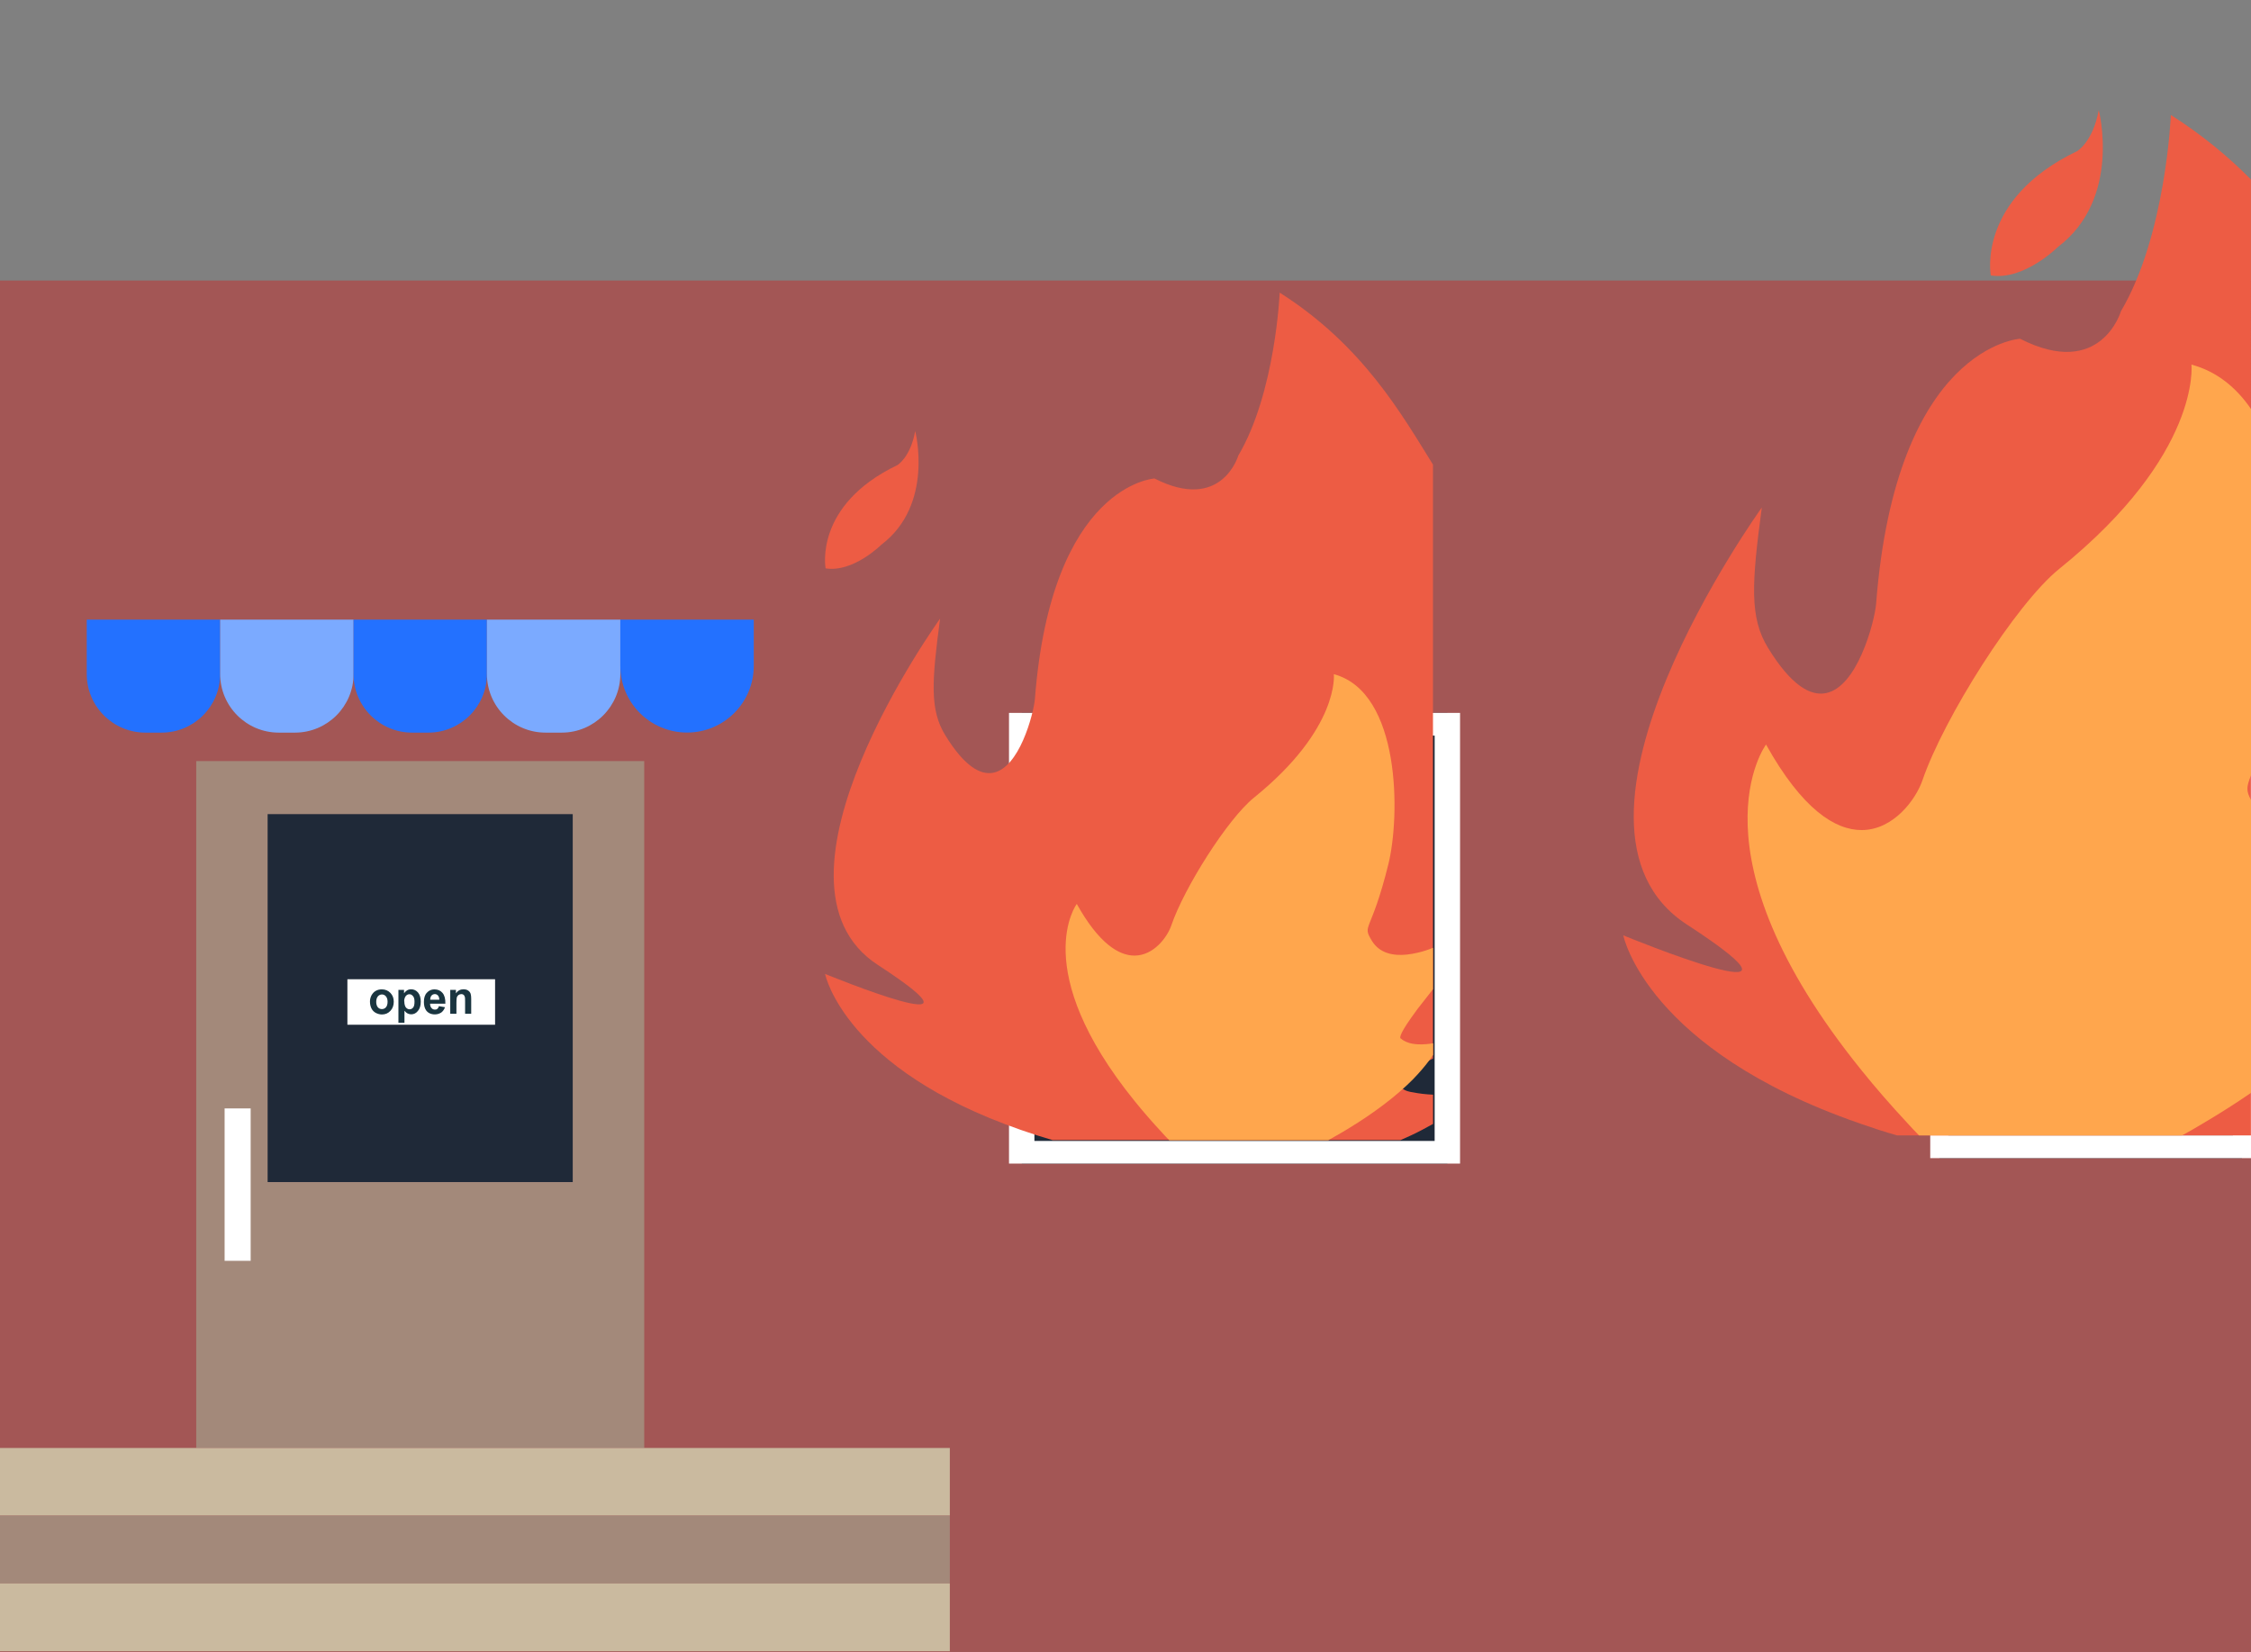 <?xml version="1.0" encoding="UTF-8"?>
<svg xmlns="http://www.w3.org/2000/svg" id="a" viewBox="0 0 309.27 227.01">
  <rect x="0" y="0" width="309.27" height="227.01" fill="#808080" stroke="none"/>
  <defs>
    <style>.b{fill:#fff;}.c{fill:#ffa64d;}.d{fill:#ed5c44;}.e{fill:#caba9f;}.f{fill:#1f2938;}.g{fill:#2371ff;}.h{fill:#1a3540;}.i{fill:#a3897a;}.j{fill:#a35655;}.k{fill:#7baaff;}</style>
  </defs>
  <rect class="j" y="38.55" width="309.26" height="188.45"></rect>
  <g>
    <g>
      <rect class="f" x="140.38" y="97.96" width="58.48" height="61.93"></rect>
      <path class="b" d="M200.6,159.89h-61.97v-61.93h61.97v61.93Zm-58.48-3.11h54.99v-55.7h-54.99v55.7Z"></path>
    </g>
    <g>
      <rect class="f" x="266.45" y="97.2" width="41.58" height="61.94"></rect>
      <path class="b" d="M309.27,159.14h-44.07v-61.94h44.07v61.94Zm-41.59-3.13h39.1v-55.69h-39.1v55.69Z"></path>
    </g>
    <rect class="i" x="26.96" y="104.58" width="61.55" height="94.39"></rect>
    <rect class="f" x="36.77" y="111.87" width="41.92" height="50.56"></rect>
    <g>
      <rect class="b" x="47.73" y="134.56" width="20.29" height="6.25"></rect>
      <g>
        <path class="h" d="M50.83,137.61c0-.29,.07-.56,.21-.84,.15-.26,.33-.47,.58-.61,.26-.15,.53-.21,.85-.21,.47,0,.86,.17,1.17,.49,.31,.32,.46,.72,.46,1.21s-.15,.93-.46,1.25c-.31,.34-.7,.5-1.17,.5-.29,0-.56-.08-.83-.21-.26-.14-.46-.34-.6-.61-.13-.26-.21-.58-.21-.96Zm.86,.06c0,.31,.08,.58,.23,.75,.15,.17,.34,.24,.55,.24,.22,0,.4-.08,.55-.24,.15-.17,.23-.44,.23-.76s-.07-.56-.23-.75c-.15-.17-.32-.26-.55-.26-.21,0-.4,.09-.55,.26-.15,.18-.23,.43-.23,.76Z"></path>
        <path class="h" d="M54.73,136.02h.78v.47c.1-.15,.24-.29,.41-.4,.18-.11,.37-.15,.58-.15,.36,0,.68,.15,.93,.44,.25,.3,.38,.73,.38,1.25,0,.55-.13,.98-.39,1.28-.24,.31-.56,.47-.93,.47-.18,0-.33-.05-.48-.12-.14-.06-.29-.2-.44-.37v1.65h-.83v-4.53Zm.82,1.57c0,.38,.08,.66,.21,.84,.15,.17,.32,.26,.52,.26s.35-.09,.48-.24c.13-.15,.19-.43,.19-.81,0-.34-.06-.59-.2-.75-.14-.18-.3-.27-.5-.27s-.37,.09-.51,.26c-.12,.17-.21,.41-.21,.72Z"></path>
        <path class="h" d="M60.31,138.26l.83,.14c-.11,.32-.28,.55-.51,.73-.24,.15-.52,.26-.88,.26-.54,0-.95-.2-1.21-.56-.21-.31-.3-.69-.3-1.14,0-.55,.12-.98,.41-1.28,.27-.3,.62-.46,1.03-.46,.48,0,.85,.17,1.12,.49,.27,.32,.41,.81,.39,1.48h-2.1c0,.26,.07,.46,.2,.6,.12,.15,.29,.21,.48,.21,.13,0,.25-.03,.32-.11,.1-.08,.16-.18,.21-.35Zm.05-.88c0-.24-.07-.44-.18-.58-.13-.14-.26-.2-.44-.2-.19,0-.34,.08-.46,.21-.11,.14-.17,.32-.17,.56h1.25Z"></path>
        <path class="h" d="M64.74,139.3h-.84v-1.68c0-.34,0-.58-.06-.69-.03-.11-.08-.18-.16-.24-.08-.06-.18-.09-.29-.09-.15,0-.28,.05-.39,.12-.12,.09-.19,.2-.24,.34-.03,.14-.05,.4-.05,.75v1.49h-.85v-3.28h.78v.47c.28-.38,.62-.55,1.04-.55,.18,0,.35,.03,.5,.09,.15,.08,.27,.17,.35,.27,.08,.11,.14,.23,.16,.37,.03,.14,.05,.34,.05,.6v2.03Z"></path>
      </g>
    </g>
    <rect class="b" x="30.86" y="152.31" width="3.58" height="20.94"></rect>
  </g>
  <g>
    <rect class="e" y="198.97" width="130.5" height="9.3"></rect>
    <rect class="i" y="208.27" width="130.5" height="9.31"></rect>
    <rect class="e" y="217.58" width="130.5" height="9.32"></rect>
  </g>
  <g>
    <path class="d" d="M196.88,150.42c-.94-.04-1.93-.15-2.85-.34h-.02c-.31-.04-3.41-.52,0-2.95,.67-.49,1.61-1.05,2.87-1.68V63.84c-4.31-6.92-9.61-16.35-21.06-23.63,0,0-.57,13.72-5.69,22.4,0,0-2.28,7.84-11.51,3.14,0,0-14.15,.8-16.43,30.27-.08,.99-.63,3.45-1.63,5.71-1.88,4.27-5.44,7.82-10.67-.67-2.16-3.49-1.88-7.39-.73-16.05,0,0-26.1,36.19-8.54,47.59,17.48,11.37-7.03,1.32-7.26,1.23,.04,.22,2.78,13.03,26.83,21.41,.13,.04,.25,.09,.38,.13,1.28,.45,2.62,.88,4.04,1.29h47.82c1-.43,2.01-.9,2.99-1.42,.48-.26,.98-.52,1.47-.8v-4.01Z"></path>
    <path class="d" d="M113.43,78.1s-1.65-8.67,9.85-14.18c0,0,1.81-1.05,2.46-4.69,0,0,2.64,10.09-4.64,15.61,0,0-3.87,3.87-7.67,3.26Z"></path>
    <path class="c" d="M196.88,143.36c-.56,.1-1.33,.18-2.09,.14-.52-.03-1.04-.11-1.49-.3-.3-.12-.58-.27-.82-.49,0,0-.52,.04,.82-2,.35-.54,.84-1.22,1.49-2.11,.49-.62,1.05-1.35,1.72-2.19,.12-.14,.24-.3,.37-.48v-5.69c-.53,.22-1.26,.48-2.09,.67-.47,.11-.97,.2-1.49,.26-1.83,.19-3.73-.14-4.8-1.87-1.42-2.35-.15-.86,2.24-10.5,1.65-6.59,1.75-23.68-7.48-26.16,0,0,.82,7.44-10.98,16.97-3.61,2.92-9.6,12.4-11.36,17.58-.55,1.58-2.39,4.1-5.03,4.12-2.19,.01-4.94-1.7-7.95-7.1,0,0-6.72,8.95,7.95,27.09,1.13,1.4,2.38,2.84,3.78,4.35,.3,.34,.62,.68,.98,1.03h21.85c.59-.33,1.19-.67,1.8-1.03,3.11-1.83,6.37-4.06,9.02-6.55,.53-.49,1.02-.99,1.49-1.51,.78-.86,1.49-1.73,2.09-2.64v-1.58Z"></path>
  </g>
  <g>
    <path class="d" d="M273.52,37.85s-1.99-10.44,11.86-17.08c0,0,2.18-1.27,2.97-5.65,0,0,3.18,12.15-5.59,18.8,0,0-4.67,4.66-9.23,3.93Z"></path>
    <path class="d" d="M309.27,24.67c-3.06-3.1-6.67-6.11-11.01-8.87,0,0-.68,16.52-6.86,26.97,0,0-2.75,9.44-13.86,3.78,0,0-17.04,.97-19.78,36.45-.1,1.19-.76,4.16-1.97,6.88-2.27,5.15-6.55,9.42-12.85-.81-2.6-4.2-2.27-8.9-.88-19.33,0,0-31.43,43.58-10.28,57.31,21.04,13.69-8.47,1.6-8.75,1.48,.05,.27,3.35,15.69,32.31,25.78,.15,.04,.3,.11,.45,.16,1.54,.54,3.15,1.06,4.86,1.55h48.61V24.67Z"></path>
    <path class="c" d="M309.27,109.92c-.69-1.27-.63-1.78,0-3.38V56.2c-2.03-2.96-4.7-5.16-8.18-6.1,0,0,1.36,12.32-18.17,28.07-5.97,4.83-15.88,20.52-18.8,29.08-.91,2.61-3.96,6.79-8.32,6.81-3.63,.02-8.17-2.81-13.16-11.75,0,0-11.11,14.81,13.16,44.81,1.86,2.31,3.93,4.7,6.25,7.19,.5,.56,1.03,1.12,1.61,1.71h36.14c.98-.54,1.97-1.1,2.97-1.71,2.15-1.27,4.35-2.66,6.5-4.14v-40.25Z"></path>
  </g>
  <g>
    <path class="g" d="M11.92,85.14H30.25v7.48c0,4.44-3.61,8.05-8.05,8.05h-2.23c-4.44,0-8.05-3.61-8.05-8.05v-7.48h0Z"></path>
    <path class="k" d="M30.25,85.14h18.33v7.48c0,4.44-3.61,8.05-8.05,8.05h-2.23c-4.44,0-8.05-3.61-8.05-8.05v-7.48h0Z"></path>
    <path class="g" d="M48.57,85.14h18.33v7.48c0,4.44-3.61,8.05-8.05,8.05h-2.23c-4.44,0-8.05-3.61-8.05-8.05v-7.48h0Z"></path>
    <path class="k" d="M66.9,85.14h18.33v7.48c0,4.44-3.61,8.05-8.05,8.05h-2.23c-4.44,0-8.05-3.61-8.05-8.05v-7.48h0Z"></path>
    <path class="g" d="M94.39,100.66h0c-5.06,0-9.16-4.1-9.16-9.16v-6.36h18.33v6.36c0,5.06-4.1,9.16-9.16,9.16Z"></path>
  </g>
</svg>
